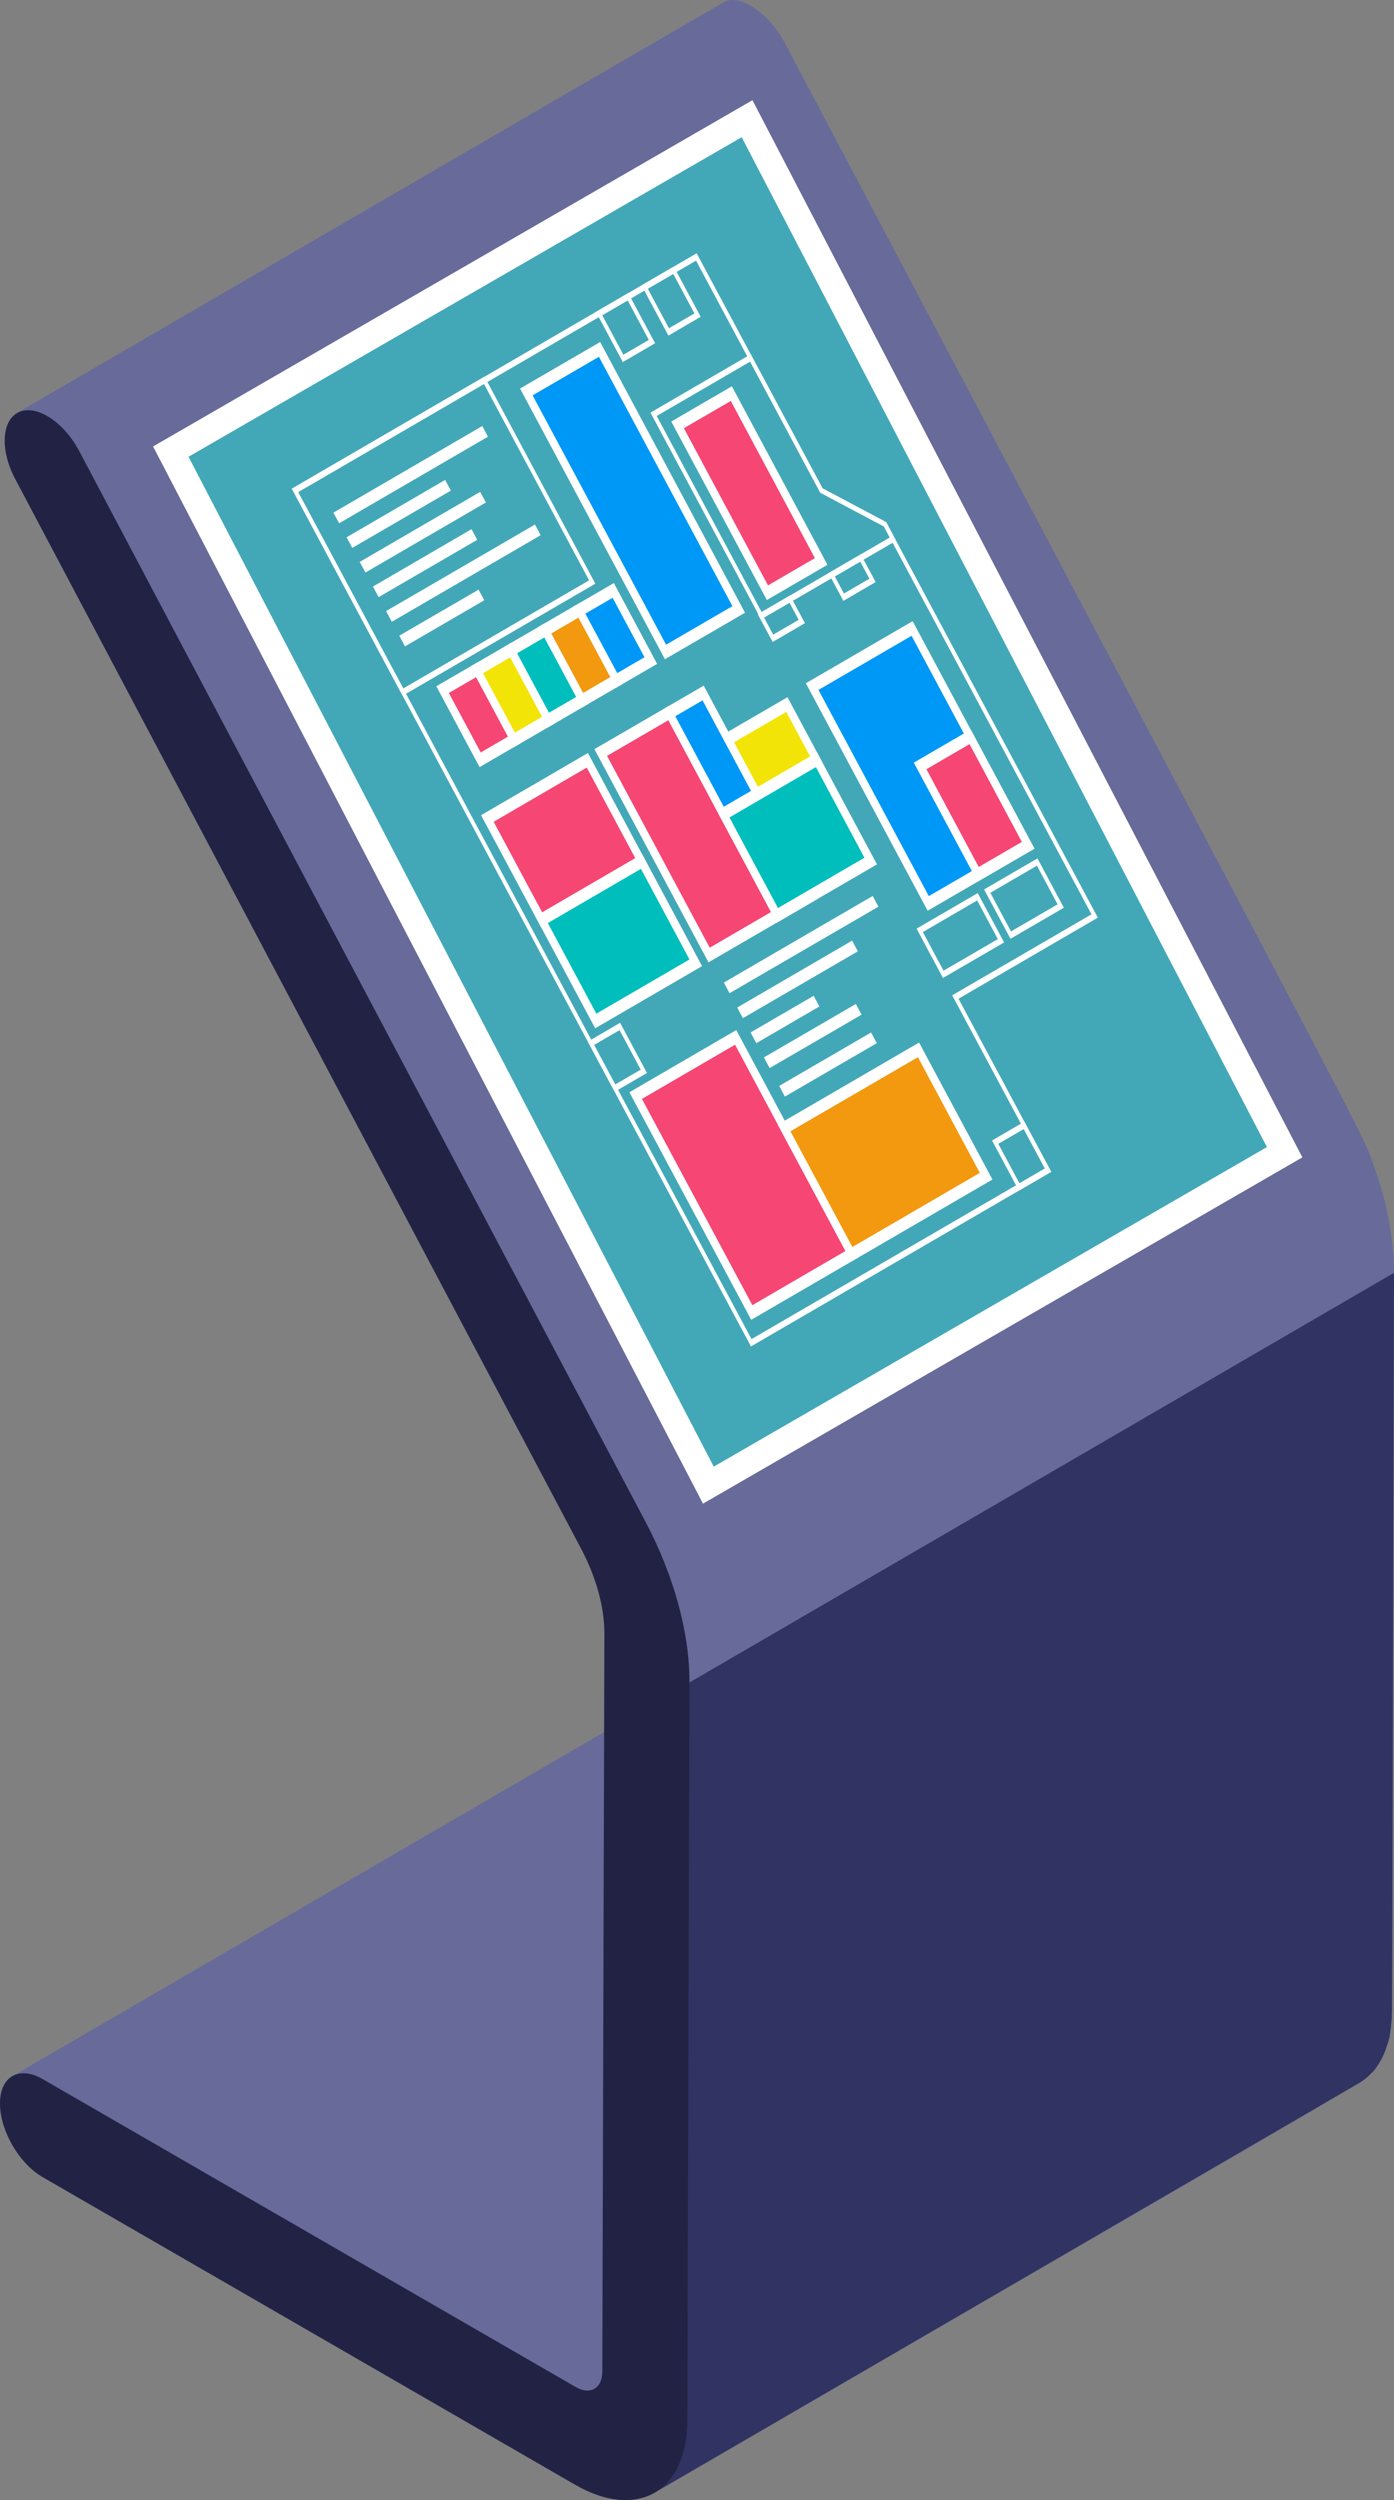 <?xml version="1.0" encoding="UTF-8"?>
<svg xmlns="http://www.w3.org/2000/svg" id="Capa_2" viewBox="0 0 180.13 322.87">
  <rect x="0" y="0" width="180.13" height="322.87" fill="#808080" stroke="none"/>
  <defs>
    <style>
      .cls-1 {
        fill: #686a9a;
      }

      .cls-2 {
        fill: #0098f6;
      }

      .cls-3 {
        fill: #222344;
      }

      .cls-4 {
        fill: #fff;
      }

      .cls-5 {
        fill: #f64673;
      }

      .cls-6 {
        fill: #313362;
      }

      .cls-7 {
        fill: #42a8b8;
      }

      .cls-8 {
        fill: #00bebb;
      }

      .cls-9 {
        fill: #f3e408;
      }

      .cls-10 {
        fill: #f2990f;
      }
    </style>
  </defs>
  <g id="Layer_1">
    <g>
      <g>
        <path class="cls-1" d="M177.89,151.62c-.21-.61-.73-2.15-.96-2.62-.34-1.72-11.48-22.39-75.63-143.65-2.26-4.07-6.05-6.19-7.77-5.05-.25.08-91.09,52.9-91.32,53.03.09-.05.17-.09.28-.14-2.29,1-2.51,4.87-.52,8.65l73.17,138.27c1.91,3.62,2.96,7.46,2.96,10.8l-.03,12.78L1.62,268.12c-1,.57-1.62,1.79-1.62,3.53-.02,3.48,2.45,7.73,5.48,9.49l68.83,39.74c1.12.64,2.2,1.12,3.26,1.45,2.69.86,5.12.67,6.99-.4,94.64-55,92.52-53.26,93.56-55.34.03-.03.37-.59.57-1.03.12-.23.48-1.11.53-1.4,1.01-2.01.64.31.91-99.8,0-4.27-.95-9.03-2.24-12.75Z"></path>
        <path class="cls-6" d="M180.13,164.37l-.26,95.33c-.02.05-.02.74-.02.74-.02.22-.03.45-.05.67,0,.07-.02.12-.02.19,0,.03-.02.09-.02.14-.02.12-.02.24-.03.36-.03.24-.07.47-.1.71-.02.09-.03.19-.05.28-.02.07-.03.12-.03.19-.02.07-.03.16-.05.24-.07.24-.12.5-.19.72-.03.09-.05.15-.09.22-.02.09-.03.16-.07.22-.03.12-.07.22-.1.33-.1.26-.21.52-.31.74-.21.45-.4.78-.59,1.09-.07.12-.12.17-.15.22-.17.24-.34.48-.53.71-.09.09-.16.15-.24.24-.17.19-.34.36-.53.53-.09.05-.16.14-.24.19-.28.22-.55.41-.84.59l-91.05,52.91c-1.88,1.07-4.31,1.26-6.99.4l11.52-105.05,91.05-52.91Z"></path>
        <path class="cls-3" d="M6.12,53.74c1.53.88,3.04,2.48,4.12,4.52l73.17,138.27c3.68,6.96,5.7,14.33,5.68,20.75l-.27,95.34c-.01,4.57-1.65,7.83-4.27,9.31-2.61,1.49-6.26,1.26-10.24-1.04L5.48,281.15C2.45,279.39,0,275.14,0,271.65c0-3.49,2.48-4.9,5.52-3.14l68.83,39.74c.98.57,1.8.61,2.46.25.63-.38,1.02-1.11,1.02-2.23l.27-95.34c0-3.35-1.05-7.19-2.95-10.81L1.96,61.85c-1.99-3.77-1.76-7.64.52-8.64,1.05-.45,2.35-.22,3.64.53Z"></path>
        <polygon class="cls-4" points="168.29 149.47 90.84 194.19 19.78 57.66 97.23 12.94 168.29 149.47"></polygon>
        <polygon class="cls-7" points="24.36 58.99 95.84 17.72 163.71 148.14 92.23 189.41 24.36 58.99"></polygon>
      </g>
      <g>
        <g>
          <polygon class="cls-9" points="105.51 98.13 97.86 102.57 94.04 95.43 101.69 90.99 105.51 98.13"></polygon>
          <path class="cls-4" d="M106.32,98.56l-8.54,4.96-4.56-8.52,8.54-4.96,4.56,8.52ZM97.93,101.63l6.76-3.93-3.09-5.76-6.76,3.93,3.09,5.76Z"></path>
        </g>
        <g>
          <polygon class="cls-5" points="82.9 111.27 69.98 118.78 62.98 105.7 75.9 98.19 82.9 111.27"></polygon>
          <path class="cls-4" d="M83.71,111.7l-13.81,8.03-7.74-14.45,13.81-8.03,7.74,14.45ZM70.06,117.83l12.03-7-6.27-11.7-12.03,7,6.27,11.7Z"></path>
        </g>
        <g>
          <polygon class="cls-8" points="89.9 124.34 76.98 131.85 69.98 118.78 82.9 111.27 89.9 124.34"></polygon>
          <path class="cls-4" d="M90.72,124.77l-13.81,8.03-7.74-14.45,13.81-8.03,7.74,14.45ZM77.06,130.91l12.03-7-6.27-11.7-12.03,7,6.27,11.7Z"></path>
        </g>
        <g>
          <polygon class="cls-5" points="86.45 92.06 100.45 118.21 91.63 123.34 77.63 97.19 86.45 92.06"></polygon>
          <path class="cls-4" d="M101.26,118.64l-9.71,5.64-14.74-27.53,9.71-5.64,14.74,27.53ZM91.71,122.39l7.93-4.61-13.27-24.77-7.93,4.61,13.27,24.77Z"></path>
        </g>
        <g>
          <polygon class="cls-2" points="90.86 89.5 104.86 115.65 100.45 118.21 86.45 92.06 90.86 89.5"></polygon>
          <path class="cls-4" d="M105.67,116.08l-5.3,3.08-14.74-27.53,5.3-3.08,14.74,27.53ZM100.53,117.27l3.52-2.05-13.27-24.77-3.52,2.05,13.27,24.77Z"></path>
        </g>
        <g>
          <polygon class="cls-5" points="61.6 86.5 66.45 95.56 62.04 98.12 57.19 89.06 61.6 86.5"></polygon>
          <path class="cls-4" d="M67.27,95.99l-5.3,3.08-5.59-10.44,5.3-3.08,5.59,10.44ZM62.12,97.18l3.52-2.05-4.12-7.68-3.52,2.05,4.12,7.68Z"></path>
        </g>
        <g>
          <polygon class="cls-9" points="66.01 83.94 70.86 93 66.45 95.56 61.6 86.5 66.01 83.94"></polygon>
          <path class="cls-4" d="M71.68,93.43l-5.3,3.08-5.59-10.44,5.3-3.08,5.59,10.44ZM66.53,94.62l3.52-2.05-4.12-7.68-3.52,2.05,4.12,7.68Z"></path>
        </g>
        <g>
          <polygon class="cls-8" points="70.42 81.37 75.27 90.43 70.86 93 66.01 83.94 70.42 81.37"></polygon>
          <path class="cls-4" d="M76.09,90.87l-5.3,3.08-5.59-10.44,5.3-3.08,5.59,10.44ZM70.94,92.05l3.52-2.05-4.12-7.68-3.52,2.05,4.12,7.68Z"></path>
        </g>
        <g>
          <polygon class="cls-10" points="74.83 78.81 79.68 87.87 75.27 90.43 70.42 81.37 74.83 78.81"></polygon>
          <path class="cls-4" d="M80.5,88.3l-5.3,3.08-5.59-10.44,5.3-3.08,5.59,10.44ZM75.35,89.49l3.52-2.05-4.12-7.68-3.52,2.05,4.12,7.68Z"></path>
        </g>
        <g>
          <polygon class="cls-2" points="79.24 76.25 84.09 85.31 79.68 87.87 74.83 78.81 79.24 76.25"></polygon>
          <path class="cls-4" d="M84.91,85.74l-5.3,3.08-5.59-10.44,5.3-3.08,5.59,10.44ZM79.76,86.93l3.52-2.05-4.12-7.68-3.52,2.05,4.12,7.68Z"></path>
        </g>
        <g>
          <polygon class="cls-2" points="77.47 45.13 95.45 78.7 85.99 84.2 68.01 50.62 77.47 45.13"></polygon>
          <path class="cls-4" d="M96.27,79.13l-10.35,6.01-18.72-34.96,10.35-6.01,18.72,34.96ZM86.07,83.26l8.57-4.98-17.25-32.2-8.57,4.98,17.25,32.2Z"></path>
        </g>
        <g>
          <polygon class="cls-5" points="94.5 50.83 106.11 72.51 99.17 76.55 87.56 54.87 94.5 50.83"></polygon>
          <path class="cls-4" d="M106.92,72.94l-7.83,4.55-12.35-23.05,7.83-4.55,12.35,23.05ZM99.24,75.6l6.06-3.52-10.87-20.3-6.06,3.52,10.87,20.3Z"></path>
        </g>
        <g>
          <polygon class="cls-8" points="112.51 111.2 100.45 118.21 93.45 105.14 105.51 98.13 112.51 111.2"></polygon>
          <path class="cls-4" d="M113.32,111.63l-12.95,7.53-7.74-14.45,12.95-7.53,7.74,14.45ZM100.53,117.27l11.17-6.5-6.27-11.7-11.17,6.5,6.27,11.7Z"></path>
        </g>
        <g>
          <polygon class="cls-5" points="110.07 161.99 97.15 169.5 82.14 141.49 95.06 133.98 110.07 161.99"></polygon>
          <path class="cls-4" d="M110.88,162.42l-13.81,8.03-15.74-29.39,13.81-8.03,15.74,29.39ZM97.22,168.56l12.03-7-14.27-26.64-12.03,7,14.27,26.64Z"></path>
        </g>
        <g>
          <polygon class="cls-2" points="117.86 81.16 132.86 109.17 119.94 116.67 104.94 88.67 117.86 81.16"></polygon>
          <path class="cls-4" d="M133.67,109.6l-13.8,8.02-15.74-29.38,13.8-8.02,15.74,29.38ZM120.02,115.73l12.03-6.99-14.26-26.63-12.03,6.99,14.26,26.63Z"></path>
        </g>
        <g>
          <polygon class="cls-5" points="125.36 95.16 132.86 109.17 126.4 112.92 118.9 98.92 125.36 95.16"></polygon>
          <path class="cls-4" d="M133.67,109.6l-7.35,4.27-8.24-15.38,7.35-4.27,8.24,15.38ZM126.47,111.97l5.57-3.24-6.76-12.63-5.57,3.24,6.76,12.63Z"></path>
        </g>
        <g>
          <polygon class="cls-10" points="127.43 151.9 110.07 161.99 101.33 145.68 118.69 135.59 127.43 151.9"></polygon>
          <path class="cls-4" d="M128.24,152.33l-18.25,10.61-9.48-17.69,18.25-10.61,9.48,17.69ZM110.14,161.05l16.47-9.58-8-14.94-16.47,9.57,8,14.94Z"></path>
        </g>
        <path class="cls-4" d="M135.83,151.34l-38.79,22.55L37.71,63.12l52.31-30.41,16.27,30.37,8.22,4.36,27.35,51.07-18,10.47,11.98,22.36ZM97.11,172.94l37.91-22.03-11.98-22.37,18-10.46-26.83-50.09-8.22-4.36-16.05-29.97-51.42,29.89,58.59,109.39Z"></path>
        <g>
          <polygon class="cls-4" points="113.51 117.09 94.27 128.27 93.54 126.89 112.77 115.71 113.51 117.09"></polygon>
          <polygon class="cls-4" points="110.85 122.86 96 131.49 95.26 130.12 110.11 121.48 110.85 122.86"></polygon>
          <polygon class="cls-4" points="105.88 129.98 97.73 134.72 96.99 133.34 105.14 128.6 105.88 129.98"></polygon>
          <polygon class="cls-4" points="111.33 131.04 99.45 137.94 98.71 136.56 110.59 129.66 111.33 131.04"></polygon>
          <polygon class="cls-4" points="113.3 134.72 101.42 141.62 100.69 140.24 112.56 133.34 113.3 134.72"></polygon>
        </g>
        <g>
          <polygon class="cls-4" points="63.05 56.4 43.82 67.58 43.08 66.21 62.32 55.02 63.05 56.4"></polygon>
          <polygon class="cls-4" points="58.26 63.36 45.52 70.76 44.78 69.39 57.52 61.98 58.26 63.36"></polygon>
          <polygon class="cls-4" points="62.79 64.89 47.22 73.94 46.48 72.57 62.05 63.52 62.79 64.89"></polygon>
          <polygon class="cls-4" points="61.66 69.72 48.92 77.12 48.19 75.75 60.93 68.34 61.66 69.72"></polygon>
          <polygon class="cls-4" points="69.86 69.12 50.63 80.3 49.89 78.92 69.13 67.74 69.86 69.12"></polygon>
          <polygon class="cls-4" points="62.58 77.52 52.33 83.48 51.59 82.1 61.84 76.15 62.58 77.52"></polygon>
        </g>
        <path class="cls-4" d="M129.75,121.71l-7.9,4.59-3.41-6.37,7.9-4.59,3.41,6.37ZM121.92,125.36l7.02-4.08-2.67-4.99-7.02,4.08,2.67,4.99Z"></path>
        <path class="cls-4" d="M137.47,117.23l-6.9,4.01-3.41-6.37,6.9-4.01,3.41,6.37ZM130.64,120.29l6.02-3.5-2.67-4.99-6.02,3.5,2.67,4.99Z"></path>
        <path class="cls-4" d="M115.79,69.84l-17.45,10.14-14.29-26.69,12.96-7.54,9.28,17.32,8.22,4.36,1.28,2.4ZM98.42,79.04l16.56-9.63-.76-1.43-8.22-4.36-9.06-16.92-12.08,7.02,13.55,25.31Z"></path>
        <path class="cls-4" d="M76.93,75.38l-24.9,14.47-14.32-26.74,24.9-14.47,14.32,26.74ZM52.11,88.91l24.01-13.96-13.58-25.36-24.01,13.96,13.58,25.36Z"></path>
        <path class="cls-4" d="M84.65,44.33l-4.17,2.43-3.47-6.48,4.17-2.43,3.47,6.48ZM80.55,45.81l3.29-1.91-2.73-5.1-3.29,1.91,2.73,5.1Z"></path>
        <path class="cls-4" d="M83.6,138.57l-4.17,2.43-3.47-6.48,4.17-2.43,3.47,6.48ZM79.5,140.05l3.29-1.91-2.73-5.1-3.29,1.91,2.73,5.1Z"></path>
        <path class="cls-4" d="M135.83,151.34l-4.17,2.43-3.47-6.48,4.17-2.43,3.47,6.48ZM131.73,152.82l3.29-1.91-2.73-5.1-3.29,1.91,2.73,5.1Z"></path>
        <path class="cls-4" d="M104.01,80.48l-4.17,2.43-1.92-3.58,4.17-2.43,1.92,3.58ZM99.91,81.96l3.29-1.91-1.18-2.21-3.29,1.91,1.18,2.21Z"></path>
        <path class="cls-4" d="M113.15,75.17l-4.17,2.43-1.92-3.58,4.17-2.43,1.92,3.58ZM109.05,76.65l3.29-1.91-1.18-2.21-3.29,1.91,1.18,2.21Z"></path>
        <path class="cls-4" d="M90.54,40.91l-4.17,2.43-3.47-6.48,4.17-2.43,3.47,6.48ZM86.44,42.39l3.29-1.91-2.73-5.1-3.29,1.91,2.73,5.1Z"></path>
      </g>
    </g>
  </g>
</svg>
